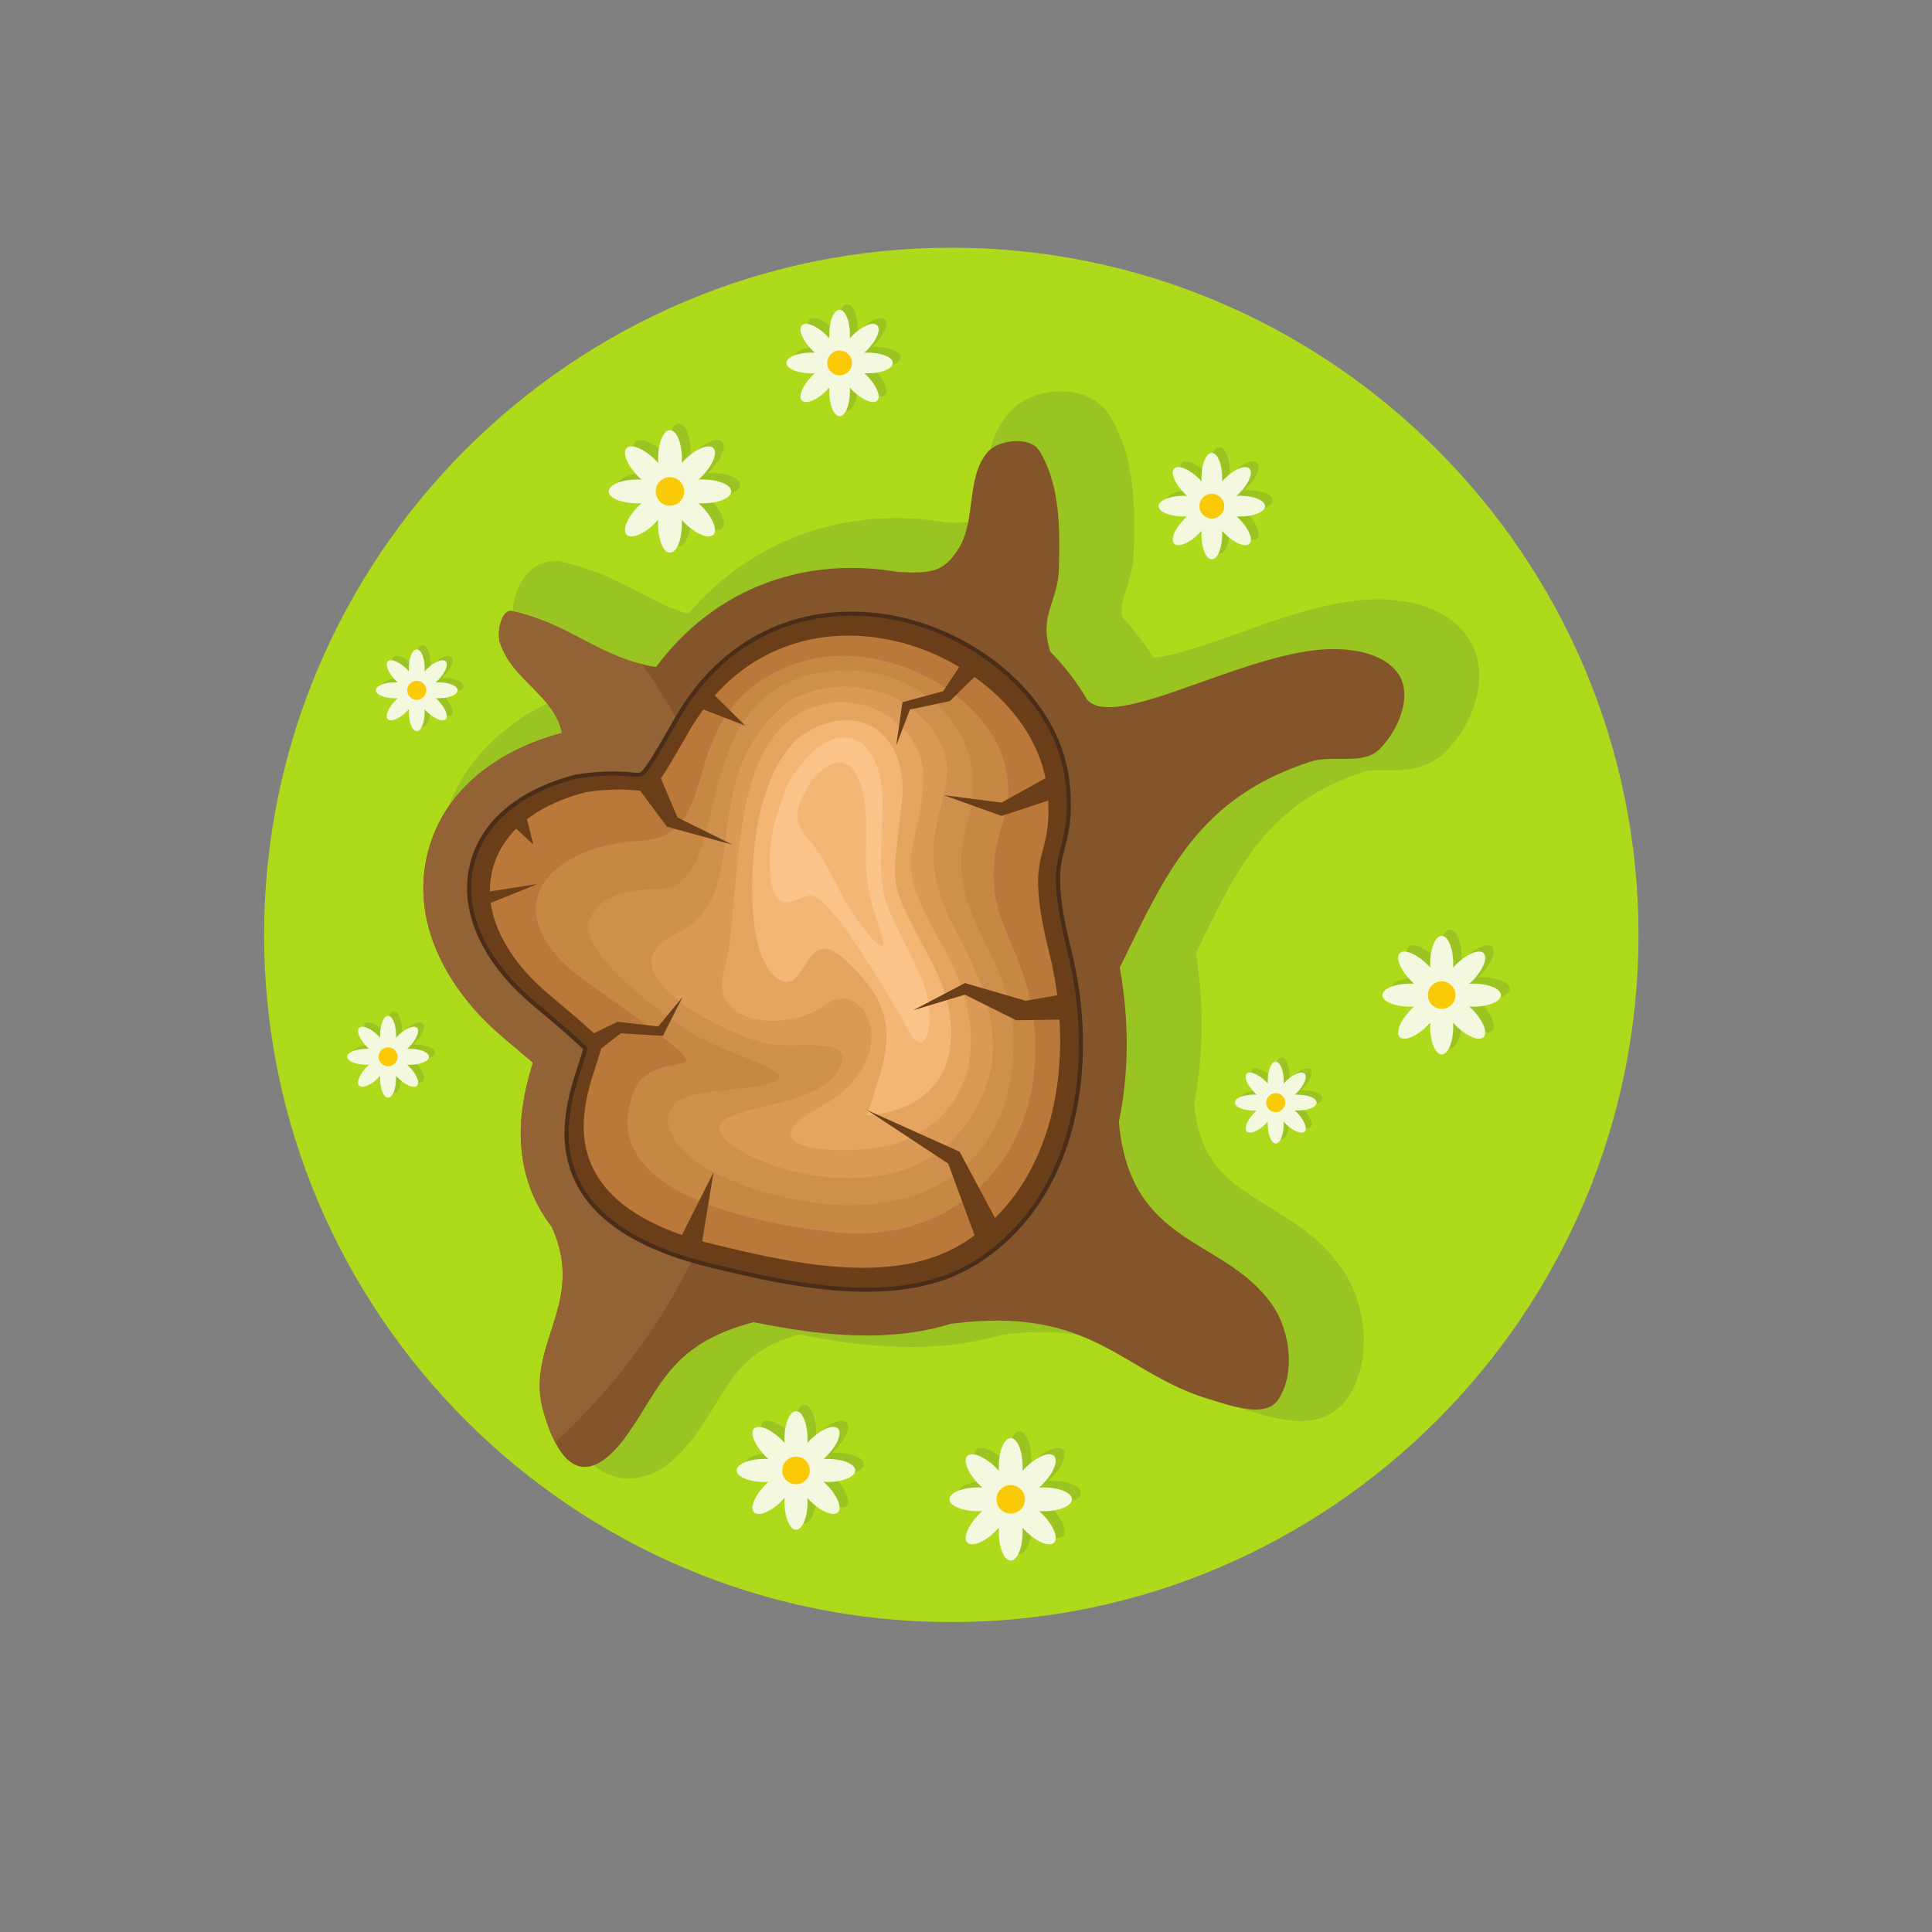 <?xml version="1.0" encoding="UTF-8"?>
<svg version="1.1" viewBox="0 0 800 800" xmlns="http://www.w3.org/2000/svg">
<rect x="0" y="0" width="800" height="800" fill="#808080" stroke="none"/>
<defs>
<clipPath id="a">
<path d="m0 600h600v-600h-600z"/>
</clipPath>
</defs>
<g transform="matrix(1.333 0 0 -1.333 0 800)">
<g clip-path="url(#a)">
<g transform="translate(295.51 96.272)">
<path d="m0 0c117.57 0 213.47 95.895 213.47 213.47 0 117.58-95.895 213.47-213.47 213.47s-213.47-95.894-213.47-213.47c0-117.57 95.893-213.47 213.47-213.47" fill="#adda1a" fill-rule="evenodd"/>
</g>
<g transform="translate(174.48 383.73)">
<path d="m0 0c-1.924 2.062-4.093 4.067-5.766 5.871-3.792 4.087-6.881 8.413-8.644 13.778-0.92 2.803-1.013 5.979-0.594 8.886 1.125 7.814 6.818 15.277 15.612 13.256 10.568-2.429 18.03-6.544 27.459-11.375 3.799-1.946 7.378-3.563 11.266-4.691 9.531 11.161 21.449 19.713 35.442 24.758 14.185 5.113 29.635 6.172 44.466 3.666 2.008-0.098 6.434-0.294 7.649 0.287 0.685 0.325 1.769 2.01 2.136 2.606 0.151 0.243 0.285 0.495 0.409 0.752 1.23 2.553 1.65 6.244 2.011 9.036 0.996 7.666 2.018 14.789 7.151 20.995 7.386 8.927 25.181 10.031 31.668-0.539 7.759-12.649 7.871-27.772 7.451-42.114-0.164-5.635-1.611-9.335-3.151-14.528-0.675-2.289-0.867-3.894-0.472-5.883 3.617-3.889 6.879-8.104 9.693-12.607 6.729-0.052 30.512 9.096 35.934 10.927 8.73 2.946 18.029 5.764 27.209 6.789 12.285 1.372 27.666-0.737 34.914-12.013 7.119-11.074 1.258-26.563-7.397-35.043-1.394-1.367-2.988-2.489-4.738-3.352-4.885-2.408-9.789-2.372-15.065-2.348-1.486 7e-3 -3.939 0.064-5.355-0.399-30.338-9.918-39.533-29.996-52.273-56.347 2.468-15.488 2.455-31.61-0.561-46.995 1.408-13.147 5.824-20.582 17.039-27.929 10.848-7.109 20.52-11.436 28.463-22.494 7.983-11.119 10.104-28.63 2.455-40.431-1.228-1.895-2.824-3.494-4.721-4.718-8.408-5.421-18.761-1.816-27.441 0.778-9.889 2.956-17.797 7.549-26.586 12.712-6.498 3.817-12.701 7.238-20.031 9.245-9.449 2.587-19.401 2.476-29.057 1.252-20.307-6.076-42.274-3.975-62.827 0.086-19.196-5.537-20.583-14.545-31.435-30.082-5.181-7.418-12.815-15.375-22.705-14.58-12.138 0.974-17.731 13.884-20.642 23.998-2.181 7.58-1.882 14.8 0.013 22.38 3.029 12.116 8.669 20.506 3.416 32.866-6.389 8.684-9.898 18.622-10.691 29.41-0.572 7.789 0.432 15.55 2.326 23.091-2.248 1.884-4.503 3.763-6.696 5.716-18.386 16.375-30.779 40.465-24.314 65.425 5.009 19.335 19.434 32.538 36.98 39.902" fill="#9ac421" fill-rule="evenodd"/>
</g>
<g transform="translate(165.56 270.03)" fill-rule="evenodd">
<path d="m0 0c-0.383 0.331-0.766 0.661-1.148 0.991-3.331 2.869-6.755 5.62-10.038 8.543-15.671 13.957-26.988 34.487-21.432 55.937 5.183 20.008 22.586 31.921 41.629 36.965-2.275 11.571-15.408 16.311-19.229 27.939-1.106 3.365 0.399 10.698 3.85 9.904 18.875-4.338 26.783-14.516 44.588-17.362 8.89 11.934 20.582 21.201 34.936 26.376 12.874 4.642 26.793 5.499 40.198 3.142v1e-3c10.089-0.459 14.218-0.263 18.925 7.374 5.418 8.793 2.217 21.751 8.801 29.71 3.453 4.17 13.4 5.164 16.232 0.55 6.512-10.613 6.416-24.416 6.051-36.862-0.293-9.984-6.323-14.244-2.655-25.522l-2e-3 1e-3c4.391-4.459 8.233-9.403 11.34-14.76l-2e-3 4e-3c7.979-9.811 44.616 12.287 71.094 15.243 8.938 0.998 20.994-0.136 25.858-7.702 4.306-6.696-0.366-17.534-6.051-23.107-5.192-5.086-14.551-1.594-21.457-3.851-34.555-11.297-44.61-33.946-59.207-63.983l-2e-3 2e-3c2.861-15.727 2.984-32.316-0.28-47.926l4e-3 4e-3c3.485-38.879 32.391-35.579 47.381-56.452 5.791-8.064 7.6-21.376 2.201-29.709-3.89-6.002-14.607-2.048-21.459 0-27.248 8.145-36.191 29.298-80.388 23.43l4e-3 6e-3c-19.338-6.017-40.992-3.625-61.171 0.516l2e-3 -2e-3c-25.491-6.602-28.691-19.782-38.904-34.403-9.64-13.804-19.767-16.476-26.408 6.603-5.965 20.727 13.548 33.529 2.544 57.461h3e-3c-5.257 6.839-8.721 15.157-9.463 25.26-0.623 8.467 0.921 16.74 3.385 24.809 0.088 0.291 0.179 0.58 0.27 0.87" fill="#84552a"/>
<path d="m0 0c-0.383 0.331-0.766 0.661-1.148 0.991-3.331 2.869-6.755 5.62-10.038 8.543-15.671 13.957-26.988 34.487-21.432 55.937 5.183 20.008 22.586 31.921 41.629 36.965-2.275 11.571-15.408 16.311-19.229 27.939-1.106 3.365 0.399 10.698 3.85 9.904 17.258-3.965 25.349-12.815 40.218-16.477 21.601-30.365 34.167-66.637 34.167-105.61 0-53.115-23.332-101.22-61.096-136.18-1.307 2.503-2.534 5.675-3.66 9.589-5.965 20.727 13.548 33.529 2.544 57.461h3e-3c-5.257 6.839-8.721 15.157-9.463 25.26-0.623 8.467 0.921 16.74 3.385 24.809 0.088 0.291 0.179 0.58 0.27 0.87" fill="#946335"/>
</g>
<g transform="translate(181.1 274.24)">
<path d="m0 0c-0.657 0.698-1.41 1.354-2.102 1.997-1.868 1.734-3.79 3.41-5.721 5.072-3.273 2.819-6.643 5.522-9.867 8.394-3.215 2.863-6.201 6.025-8.814 9.45-7.221 9.461-11.592 21.02-8.504 32.941 3.93 15.171 18.082 23.662 32.366 27.351l0.237 0.061 0.242 0.039c5.008 0.806 9.973 1.153 15.042 0.85 0.962-0.058 4.14-0.438 4.893-0.217 0.582 0.251 1.895 2.128 2.274 2.682 1.212 1.773 2.309 3.623 3.399 5.471 1.733 2.94 3.425 5.905 5.126 8.864 7.734 13.457 18.917 24.039 33.655 29.351 12.711 4.584 26.667 4.628 39.646 1.116 23.782-6.438 47.399-26.129 49.435-52.067 0.31-3.983 0.361-8.005-0.164-11.973-0.35-2.622-0.995-5.145-1.67-7.697-0.903-3.396-1.358-6.26-1.268-9.786 0.18-7.236 1.936-14.866 3.658-21.881 8.373-34.113 2.633-76.437-29.299-96.693-23.582-14.962-57.24-7.366-82.559-1.265-20.264 4.881-43.895 15.097-45.654 39.044-0.495 6.739 0.871 13.432 2.83 19.847 0.708 2.317 1.508 4.603 2.218 6.917 0.198 0.643 0.451 1.422 0.601 2.132" fill="#4b2c17" fill-rule="evenodd"/>
</g>
<g transform="translate(182.47 274.64)">
<path d="m0 0c-0.721 0.846-1.925 1.917-2.597 2.541-1.878 1.743-3.816 3.433-5.758 5.106-3.254 2.802-6.65 5.527-9.85 8.378-11.392 10.146-21.039 25.252-16.93 41.112 3.807 14.695 17.642 22.856 31.446 26.432l0.18 0.046 0.182 0.029c4.955 0.796 9.754 1.136 14.762 0.835 1.1-0.065 4.374-0.458 5.364-0.156 0.963 0.294 2.419 2.419 2.938 3.178 1.223 1.789 2.345 3.679 3.445 5.545 1.735 2.943 3.43 5.912 5.133 8.875 7.583 13.196 18.53 23.576 32.978 28.784 12.495 4.505 26.124 4.536 38.875 1.084 23.242-6.291 46.502-25.543 48.492-50.929 0.307-3.893 0.36-7.828-0.156-11.705-0.348-2.608-0.967-5.005-1.637-7.535-0.953-3.588-1.406-6.398-1.31-10.149 0.179-7.189 1.986-15.2 3.693-22.153 8.238-33.568 2.709-75.357-28.738-95.305-23.189-14.711-56.665-7.104-81.574-1.104-19.742 4.757-42.968 14.639-44.676 37.892-0.485 6.61 0.858 13.096 2.778 19.381 0.708 2.316 1.507 4.601 2.217 6.914 0.184 0.599 0.634 2.039 0.743 2.904" fill="#6a3e19" fill-rule="evenodd"/>
</g>
<g transform="translate(181.73 354)">
<path d="m0 0-0.069-0.018c-12.446-3.21-25.188-10.521-28.627-23.8-1.035-3.992-1.11-8.088-0.325-12.13 1.9-9.778 8.619-18.653 15.928-25.162 3.09-2.752 6.321-5.342 9.456-8.043 1.892-1.63 3.776-3.271 5.607-4.97 0.911-0.848 1.876-1.692 2.684-2.638l0.659-0.773-0.127-1.006c-0.131-1.039-0.491-2.176-0.799-3.181-0.683-2.227-1.453-4.427-2.134-6.653-1.757-5.756-3.024-11.772-2.58-17.822 1.56-21.229 23.409-30.117 41.261-34.417 10.45-2.518 20.946-4.93 31.636-6.193 15.079-1.78 31.907-1.43 45.133 6.961 29.389 18.642 34.354 57.965 26.668 89.272-1.722 7.024-3.439 14.571-3.621 21.816-0.094 3.737 0.385 6.822 1.338 10.418 0.613 2.305 1.203 4.601 1.519 6.969 0.475 3.571 0.42 7.202 0.139 10.787-1.838 23.438-23.576 41.199-44.999 46.997-11.795 3.193-24.492 3.18-36.05-0.987-13.394-4.829-23.512-14.471-30.538-26.697-1.644-2.861-3.279-5.725-4.954-8.568-1.091-1.848-2.188-3.694-3.399-5.467-0.956-1.396-2.396-3.454-4.054-3.96-1.535-0.467-4.302-0.045-5.972 0.055-4.621 0.278-9.145-0.044-13.71-0.778z" fill="#ba793a" fill-rule="evenodd"/>
</g>
<g transform="translate(169.62 294)">
<path d="m0 0c-25.111 22.413-20.218 50.098 12.411 58.549 24.478 3.933 17.096-8.474 33.14 19.444 31.334 54.523 105.5 23.683 108.82-18.69 1.73-22.075-8.073-14.634 0.664-50.228 7.558-30.799 2.748-69.413-26.024-87.666-21.076-13.369-52.558-6.134-75.626-0.577-63.368 15.266-32.245 55.443-34.716 62.255-0.77 2.12-15.955 14.541-18.672 16.913" fill="#ba793a" fill-rule="evenodd"/>
</g>
<g transform="translate(197.65 338.92)">
<path d="m0 0c29.675 0.542 9.114 39.198 48.055 54.561 31.122 12.277 76.373-15.94 65.975-48.142-9.664-29.928 6.43-34.898 9.494-63.191 4.197-38.777-22.488-69.506-63.156-64.66-21.238 2.532-74.402 11.52-60.906 43.992 7.078 17.027 39.675-5.361-15.468 34.103-27.682 19.812-14.604 40.807 16.006 43.337" fill="#c78843" fill-rule="evenodd"/>
</g>
<g transform="translate(205.05 324.02)">
<path d="m0 0c24.82 0.86 4.882 65.736 56.439 67.866 25.325 1.047 46.973-20.284 39.209-46.493-9.511-32.117 16.524-39.49 13.95-74.028-3.787-50.842-55.902-53.256-92.454-35.663-14.403 6.932-23.494 23.248-1.72 25.283 44.074 4.118 9.402 8.189-7.718 19.534-7.364 4.879-32.119 23.281-29.889 32.878 2.211 9.507 14.592 10.508 22.183 10.623" fill="#ce904c" fill-rule="evenodd"/>
</g>
<g transform="translate(245.38 382.61)">
<path d="m0 0c16.203 8.497 36.294 4.064 45.656-11.227 10.979-17.928-11.336-27.959 5.209-59.009 11.014-20.672 19.567-41.431 2.651-62.857-23.704-30.025-76.853-8.319-75.453 0.453 1.232 7.725 33.879 5.381 38.015 20.163 2.205 7.883-14.182 4.386-21.909 5.622-13.441 2.152-53.385 22.667-29.887 34.121 26.422 12.88 4.495 48.211 35.718 72.734" fill="#da9a55" fill-rule="evenodd"/>
</g>
<g transform="translate(286.93 359.35)">
<path d="m0 0c-1.301-27.722-11.227-23.158 6.244-53.785 11.766-20.624 14.008-47.657-11.794-59.472-13.083-5.99-53.131-4.21-27.239 9.798 28.187 15.249 14.347 40.907 2.76 32.415-12.58-9.221-36.872-6.83-31.921 10.482 6.188 21.631-1 75.252 30.711 82.632 14.007 3.26 30.143-6.309 31.239-22.07" fill="#e5a55f" fill-rule="evenodd"/>
</g>
<g transform="translate(247.29 370.38)">
<path d="m0 0c17.006 13.352 35.443 3.862 32.844-19.788-3.159-28.744-4.57-22.632 9.383-49.468 11.27-21.673 7.713-45.122-20.209-47.498 6.292 19.889 12.319 31.325-7.311 48.82-12.583 11.215-11.553-13.681-21.049-5.845-10.282 8.484-7.822 41.885-4.03 54.269 2.472 8.076 4.596 13.135 10.372 19.51" fill="#f4b674" fill-rule="evenodd"/>
</g>
<g transform="translate(244.5 356.14)">
<path d="m0 0c12.676 22.934 30.624 18.817 29.631-8.19-1.088-29.623-1.118-23.43 11.522-50.319 6.033-12.835 2.461-27.938-3.028-18.251-3.918 6.913-24.068 42.814-30.985 42.561-3.995-0.147-12.909-9.149-12.48 12.067 0.152 7.506 2.534 15.239 5.34 22.132" fill="#fac387" fill-rule="evenodd"/>
</g>
<g transform="translate(251.82 357.4)">
<path d="m0 0c13.427 15.565 17.597-3.025 17.282-15.39-0.342-13.479-0.363-17.12 4.124-30.292 4.94-14.505-8.487 4.526-10.431 8.046-3.704 6.708-6.643 13.928-11.719 19.746-5.735 6.573-3.201 10.568 0.744 17.89" fill="#f4b674" fill-rule="evenodd"/>
</g>
<g transform="translate(298.42 393.64)">
<path d="m0 0-5.432-8.184-12.65-3.431-1.93-13.418 4.264 11.14 12.379 2.616 7.908 7.769z" fill="#6a3e19" fill-rule="evenodd"/>
</g>
<g transform="translate(325.96 359.08)">
<path d="m0 0-14.854-8.253-17.933 2.312 17.933-6.438 15.543 5.089z" fill="#6a3e19" fill-rule="evenodd"/>
</g>
<g transform="translate(330.93 291.41)">
<path d="m0 0-12.334-2.131-18.865 5.491-16.092-8.456 16.092 4.856 15.955-7.953 16.642 0.252 0.137 0.333z" fill="#6a3e19" fill-rule="evenodd"/>
</g>
<g transform="translate(304.34 212.07)">
<path d="m0 0-9.785 26.617-25.184 16.615 28.717-12.912 12.826-24.005z" fill="#6a3e19" fill-rule="evenodd"/>
</g>
<g transform="translate(204.5 360.19)">
<path d="m0 0 5.977-13.992 17.061-8.447-20.372 5.608-9.098 12.2z" fill="#6a3e19" fill-rule="evenodd"/>
</g>
<g transform="translate(185.07 273.16)">
<path d="m0 0 7.77 6.011 13.082-0.805 6.128 12.091-7.609-9.187-12.564 1.494-9.982-4.827z" fill="#6a3e19" fill-rule="evenodd"/>
</g>
<g transform="translate(149.43 322.83)">
<path d="m0 0 17.468 2.683-16.849-6.809zm13.754 24.828 2.476-9.834-5.845 5.363zm52.953 33.01 15.337-5.915-11.622 11.554zm-5.294-166.15 10.791 21.456-3.914-23.932z" fill="#6a3e19" fill-rule="evenodd"/>
</g>
<g transform="translate(437.48 305.99)">
<path d="m0 0c1.398 1.398 5.273-0.208 8.658-3.59 0.283-0.284 0.555-0.572 0.813-0.86-0.024 0.386-0.036 0.78-0.036 1.182 0 4.784 1.606 8.663 3.587 8.663 1.978 0 3.583-3.879 3.583-8.663 0-0.402-0.011-0.796-0.033-1.182 0.258 0.288 0.528 0.576 0.813 0.86 3.382 3.382 7.257 4.988 8.658 3.59 1.4-1.399-0.207-5.276-3.59-8.66-0.285-0.284-0.57-0.553-0.859-0.811 0.385 0.02 0.781 0.032 1.181 0.032 4.785 0 8.662-1.604 8.662-3.584s-3.877-3.585-8.662-3.585c-0.4 0-0.796 0.012-1.181 0.033 0.289-0.257 0.574-0.528 0.859-0.811 3.383-3.382 4.99-7.259 3.59-8.659-1.401-1.4-5.276 0.207-8.658 3.589-0.285 0.285-0.555 0.573-0.813 0.86 0.022-0.386 0.033-0.78 0.033-1.182 0-4.783-1.605-8.663-3.583-8.663-1.981 0-3.587 3.88-3.587 8.663 0 0.402 0.012 0.796 0.036 1.182-0.258-0.287-0.53-0.575-0.813-0.86-3.385-3.382-7.26-4.989-8.658-3.589-1.4 1.4 0.207 5.277 3.588 8.659 0.285 0.283 0.572 0.554 0.859 0.811-0.387-0.021-0.779-0.033-1.181-0.033-4.784 0-8.662 1.605-8.662 3.585s3.878 3.584 8.662 3.584c0.402 0 0.794-0.012 1.181-0.032-0.287 0.258-0.574 0.527-0.859 0.811-3.381 3.384-4.988 7.261-3.588 8.66" fill="#9ac421" fill-rule="evenodd"/>
</g>
<g transform="translate(448.33 292.19)">
<path d="m0 0c-0.158-0.052-0.32-0.078-0.486-0.078-0.164 0-0.326 0.026-0.485 0.078-0.076-0.147-0.172-0.282-0.287-0.4-0.117-0.116-0.25-0.211-0.4-0.287 0.053-0.159 0.08-0.321 0.08-0.484 0-0.165-0.027-0.326-0.08-0.485 0.15-0.076 0.283-0.171 0.4-0.286 0.115-0.12 0.211-0.252 0.287-0.402 0.159 0.052 0.321 0.079 0.485 0.079 0.166 0 0.328-0.027 0.486-0.079 0.076 0.15 0.172 0.282 0.287 0.402 0.117 0.115 0.25 0.21 0.399 0.286-0.051 0.159-0.079 0.32-0.079 0.485 0 0.163 0.028 0.325 0.079 0.484-0.149 0.076-0.282 0.171-0.399 0.287-0.115 0.118-0.211 0.253-0.287 0.4m-13.508 11.851c1.401 1.401 5.278-0.207 8.66-3.59 0.282-0.284 0.553-0.571 0.811-0.86-0.02 0.388-0.033 0.782-0.033 1.182 0 4.786 1.605 8.662 3.584 8.662 1.98 0 3.584-3.876 3.584-8.662 0-0.4-0.012-0.794-0.034-1.182 0.258 0.289 0.53 0.576 0.813 0.86 3.383 3.383 7.26 4.991 8.66 3.59 1.401-1.398-0.209-5.276-3.59-8.661-0.283-0.282-0.57-0.552-0.859-0.81 0.385 0.02 0.779 0.033 1.182 0.033 4.783 0 8.662-1.605 8.662-3.584s-3.879-3.585-8.662-3.585c-0.403 0-0.797 0.012-1.182 0.033 0.289-0.257 0.576-0.528 0.859-0.811 3.381-3.384 4.991-7.261 3.59-8.659-1.4-1.402-5.277 0.207-8.66 3.59-0.283 0.284-0.555 0.571-0.813 0.859 0.022-0.387 0.034-0.781 0.034-1.183 0-4.783-1.604-8.66-3.584-8.66-1.979 0-3.584 3.877-3.584 8.66 0 0.402 0.013 0.796 0.033 1.183-0.258-0.288-0.529-0.575-0.811-0.859-3.382-3.383-7.259-4.992-8.66-3.59-1.4 1.398 0.207 5.275 3.59 8.659 0.283 0.283 0.57 0.554 0.859 0.811-0.384-0.021-0.781-0.033-1.181-0.033-4.783 0-8.662 1.606-8.662 3.585s3.879 3.584 8.662 3.584c0.4 0 0.797-0.013 1.181-0.033-0.289 0.258-0.576 0.528-0.859 0.81-3.383 3.385-4.99 7.263-3.59 8.661" fill="#f4f8df" fill-rule="evenodd"/>
</g>
<g transform="translate(447.84 286.74)">
<path d="m0 0c2.359 0 4.285 1.924 4.285 4.284s-1.926 4.283-4.285 4.283c-2.357 0-4.283-1.923-4.283-4.283s1.926-4.284 4.283-4.284" fill="#fbca07" fill-rule="evenodd"/>
</g>
<g transform="translate(389.14 267.96)">
<path d="m0 0c0.967 0.966 3.641-0.144 5.973-2.478 0.197-0.195 0.382-0.393 0.56-0.591-0.015 0.266-0.021 0.539-0.021 0.815 0 3.299 1.105 5.975 2.47 5.975 1.366 0 2.473-2.676 2.473-5.975 0-0.276-8e-3 -0.549-0.023-0.815 0.177 0.198 0.365 0.396 0.56 0.591 2.334 2.334 5.008 3.444 5.973 2.478s-0.143-3.64-2.477-5.972c-0.195-0.197-0.394-0.382-0.591-0.561 0.265 0.015 0.537 0.022 0.814 0.022 3.299 0 5.975-1.105 5.975-2.472 0-1.364-2.676-2.471-5.975-2.471-0.277 0-0.549 7e-3 -0.814 0.021 0.197-0.176 0.396-0.363 0.591-0.558 2.334-2.334 3.442-5.008 2.477-5.973s-3.639 0.142-5.973 2.475c-0.195 0.197-0.383 0.395-0.56 0.593 0.015-0.265 0.023-0.538 0.023-0.814 0-3.3-1.107-5.975-2.473-5.975-1.365 0-2.47 2.675-2.47 5.975 0 0.276 6e-3 0.549 0.021 0.814-0.178-0.198-0.363-0.396-0.56-0.593-2.332-2.333-5.006-3.44-5.973-2.475-0.965 0.965 0.143 3.639 2.477 5.973 0.197 0.195 0.392 0.382 0.593 0.558-0.267-0.014-0.539-0.021-0.816-0.021-3.299 0-5.973 1.107-5.973 2.471 0 1.367 2.674 2.472 5.973 2.472 0.277 0 0.549-7e-3 0.816-0.022-0.201 0.179-0.396 0.364-0.593 0.561-2.334 2.332-3.442 5.006-2.477 5.972" fill="#9ac421" fill-rule="evenodd"/>
</g>
<g transform="translate(396.62 258.45)">
<path d="m0 0c-0.111-0.036-0.223-0.055-0.336-0.055s-0.225 0.019-0.334 0.055c-0.053-0.102-0.119-0.195-0.197-0.275-0.082-0.081-0.174-0.148-0.278-0.199 0.038-0.11 0.055-0.221 0.055-0.334 0-0.114-0.017-0.226-0.055-0.335 0.104-0.053 0.196-0.118 0.278-0.198 0.078-0.081 0.144-0.174 0.197-0.276 0.109 0.036 0.221 0.054 0.334 0.054s0.225-0.018 0.336-0.054c0.051 0.102 0.117 0.195 0.197 0.276 0.08 0.08 0.172 0.145 0.276 0.198-0.036 0.109-0.055 0.221-0.055 0.335 0 0.113 0.019 0.224 0.055 0.334-0.104 0.051-0.196 0.118-0.276 0.199-0.08 0.08-0.146 0.173-0.197 0.275m-9.318 8.174c0.966 0.965 3.64-0.144 5.974-2.478 0.196-0.195 0.381-0.392 0.559-0.591-0.016 0.266-0.022 0.538-0.022 0.814 0 3.3 1.108 5.975 2.471 5.975 1.365 0 2.473-2.675 2.473-5.975 0-0.276-8e-3 -0.548-0.024-0.814 0.178 0.199 0.365 0.396 0.561 0.591 2.334 2.334 5.008 3.443 5.972 2.478 0.965-0.966-0.142-3.64-2.476-5.974-0.195-0.195-0.393-0.382-0.592-0.56 0.266 0.016 0.537 0.023 0.815 0.023 3.298 0 5.974-1.107 5.974-2.471 0-1.367-2.676-2.472-5.974-2.472-0.278 0-0.549 7e-3 -0.815 0.022 0.199-0.178 0.397-0.364 0.592-0.561 2.334-2.332 3.441-5.006 2.476-5.972-0.964-0.965-3.638 0.144-5.972 2.478-0.196 0.193-0.383 0.393-0.561 0.591 0.016-0.267 0.024-0.538 0.024-0.815 0-3.3-1.108-5.974-2.473-5.974-1.363 0-2.471 2.674-2.471 5.974 0 0.277 6e-3 0.548 0.022 0.815-0.178-0.198-0.363-0.398-0.559-0.591-2.334-2.334-5.008-3.443-5.974-2.478-0.965 0.966 0.144 3.64 2.478 5.972 0.195 0.197 0.393 0.383 0.592 0.561-0.268-0.015-0.539-0.022-0.817-0.022-3.298 0-5.974 1.105-5.974 2.472 0 1.364 2.676 2.471 5.974 2.471 0.278 0 0.549-7e-3 0.817-0.023-0.199 0.178-0.397 0.365-0.592 0.56-2.334 2.334-3.443 5.008-2.478 5.974" fill="#f4f8df" fill-rule="evenodd"/>
</g>
<g transform="translate(396.29 254.68)">
<path d="m0 0c1.629 0 2.955 1.327 2.955 2.956 0 1.627-1.326 2.953-2.955 2.953-1.627 0-2.955-1.326-2.955-2.953 0-1.629 1.328-2.956 2.955-2.956" fill="#fbca07" fill-rule="evenodd"/>
</g>
<g transform="translate(367.14 456.36)">
<path d="m0 0c1.256 1.257 4.734-0.186 7.77-3.221 0.255-0.255 0.498-0.513 0.728-0.772-0.018 0.347-0.029 0.701-0.029 1.061 0 4.293 1.439 7.773 3.217 7.773 1.777 0 3.216-3.48 3.216-7.773 0-0.36-0.011-0.714-0.029-1.061 0.231 0.259 0.473 0.517 0.729 0.772 3.035 3.035 6.513 4.478 7.769 3.221 1.256-1.256-0.185-4.734-3.223-7.77-0.253-0.254-0.511-0.497-0.769-0.729 0.346 0.02 0.699 0.03 1.061 0.03 4.29 0 7.771-1.44 7.771-3.217 0-1.776-3.481-3.215-7.771-3.215-0.362 0-0.715 9e-3 -1.061 0.029 0.258-0.232 0.516-0.474 0.769-0.729 3.038-3.035 4.479-6.514 3.223-7.77-1.256-1.257-4.734 0.186-7.769 3.222-0.256 0.254-0.498 0.512-0.729 0.771 0.018-0.347 0.029-0.701 0.029-1.061 0-4.293-1.439-7.772-3.216-7.772-1.778 0-3.217 3.479-3.217 7.772 0 0.36 0.011 0.714 0.029 1.061-0.23-0.259-0.473-0.517-0.728-0.771-3.036-3.036-6.514-4.479-7.77-3.222-1.256 1.256 0.186 4.735 3.221 7.77 0.256 0.255 0.513 0.497 0.771 0.729-0.345-0.02-0.701-0.029-1.06-0.029-4.293 0-7.772 1.439-7.772 3.215 0 1.777 3.479 3.217 7.772 3.217 0.359 0 0.715-0.01 1.06-0.03-0.258 0.232-0.515 0.475-0.771 0.729-3.035 3.036-4.477 6.514-3.221 7.77" fill="#9ac421" fill-rule="evenodd"/>
</g>
<g transform="translate(376.87 443.98)">
<path d="m0 0c-0.141-0.046-0.287-0.072-0.436-0.072-0.148 0-0.293 0.026-0.433 0.072-0.068-0.134-0.154-0.254-0.258-0.358-0.105-0.105-0.227-0.191-0.359-0.259 0.046-0.142 0.07-0.287 0.07-0.435s-0.024-0.293-0.07-0.435c0.132-0.069 0.254-0.153 0.359-0.258 0.104-0.105 0.19-0.225 0.258-0.359 0.14 0.047 0.285 0.071 0.433 0.071 0.149 0 0.295-0.024 0.436-0.071 0.068 0.134 0.154 0.254 0.258 0.359 0.105 0.105 0.224 0.189 0.359 0.258-0.047 0.142-0.07 0.287-0.07 0.435s0.023 0.293 0.07 0.435c-0.135 0.068-0.254 0.154-0.359 0.259-0.104 0.104-0.19 0.224-0.258 0.358m-12.121 10.634c1.256 1.257 4.736-0.186 7.771-3.222 0.254-0.255 0.496-0.513 0.729-0.771-0.02 0.347-0.031 0.7-0.031 1.061 0 4.293 1.441 7.772 3.216 7.772 1.778 0 3.217-3.479 3.217-7.772 0-0.361-0.01-0.714-0.029-1.061 0.232 0.258 0.475 0.516 0.728 0.771 3.036 3.036 6.514 4.479 7.772 3.222 1.254-1.256-0.188-4.735-3.223-7.771-0.256-0.254-0.511-0.497-0.771-0.728 0.347 0.019 0.701 0.029 1.06 0.029 4.293 0 7.774-1.439 7.774-3.216s-3.481-3.216-7.774-3.216c-0.359 0-0.713 0.01-1.06 0.03 0.26-0.232 0.515-0.475 0.771-0.729 3.035-3.036 4.477-6.514 3.223-7.771-1.258-1.256-4.736 0.187-7.772 3.222-0.253 0.254-0.496 0.512-0.728 0.771 0.019-0.346 0.029-0.7 0.029-1.06 0-4.293-1.439-7.773-3.217-7.773-1.775 0-3.216 3.48-3.216 7.773 0 0.36 0.011 0.714 0.031 1.06-0.233-0.259-0.475-0.517-0.729-0.771-3.035-3.035-6.515-4.478-7.771-3.222-1.256 1.257 0.187 4.735 3.223 7.771 0.253 0.254 0.511 0.497 0.769 0.729-0.346-0.02-0.699-0.03-1.059-0.03-4.294 0-7.773 1.439-7.773 3.216s3.479 3.216 7.773 3.216c0.36 0 0.713-0.01 1.059-0.029-0.258 0.231-0.516 0.474-0.769 0.728-3.036 3.036-4.479 6.515-3.223 7.771" fill="#f4f8df" fill-rule="evenodd"/>
</g>
<g transform="translate(376.44 439.08)">
<path d="m0 0c2.117 0 3.846 1.727 3.846 3.844s-1.729 3.844-3.846 3.844-3.844-1.727-3.844-3.844 1.727-3.844 3.844-3.844" fill="#fbca07" fill-rule="evenodd"/>
</g>
<g transform="translate(197.41 462.96)">
<path d="m0 0c1.447 1.446 5.455-0.215 8.952-3.712 0.294-0.293 0.573-0.59 0.84-0.888-0.023 0.399-0.034 0.807-0.034 1.221 0 4.946 1.659 8.956 3.705 8.956 2.047 0 3.705-4.01 3.705-8.956 0-0.414-0.011-0.822-0.033-1.221 0.266 0.298 0.545 0.595 0.839 0.888 3.497 3.497 7.505 5.158 8.952 3.712 1.447-1.448-0.215-5.455-3.711-8.952-0.294-0.294-0.591-0.573-0.889-0.84 0.399 0.022 0.807 0.034 1.221 0.034 4.946 0 8.956-1.658 8.956-3.705 0-2.046-4.01-3.705-8.956-3.705-0.414 0-0.822 0.011-1.221 0.033 0.298-0.266 0.595-0.545 0.889-0.839 3.496-3.497 5.158-7.505 3.711-8.952-1.447-1.448-5.455 0.215-8.952 3.711-0.294 0.294-0.573 0.591-0.839 0.888 0.022-0.399 0.033-0.806 0.033-1.221 0-4.946-1.658-8.955-3.705-8.955-2.046 0-3.705 4.009-3.705 8.955 0 0.415 0.011 0.822 0.034 1.221-0.267-0.297-0.546-0.594-0.84-0.888-3.497-3.496-7.505-5.159-8.952-3.711-1.447 1.447 0.214 5.455 3.711 8.952 0.294 0.294 0.591 0.573 0.889 0.839-0.399-0.022-0.807-0.033-1.222-0.033-4.945 0-8.955 1.659-8.955 3.705 0 2.047 4.01 3.705 8.955 3.705 0.415 0 0.823-0.012 1.222-0.034-0.298 0.267-0.595 0.546-0.889 0.84-3.497 3.497-5.158 7.504-3.711 8.952" fill="#9ac421" fill-rule="evenodd"/>
</g>
<g transform="translate(208.62 448.71)">
<path d="m0 0c-0.164-0.053-0.331-0.082-0.502-0.082-0.17 0-0.337 0.029-0.502 0.082-0.078-0.154-0.176-0.292-0.296-0.413-0.121-0.121-0.26-0.218-0.414-0.297 0.054-0.164 0.083-0.331 0.083-0.501 0-0.171-0.029-0.338-0.083-0.502 0.154-0.078 0.293-0.176 0.414-0.297 0.12-0.12 0.218-0.26 0.296-0.413 0.165 0.054 0.332 0.082 0.502 0.082 0.171 0 0.338-0.028 0.502-0.082 0.079 0.153 0.176 0.293 0.296 0.413 0.121 0.121 0.26 0.219 0.414 0.297-0.054 0.164-0.082 0.331-0.082 0.502 0 0.17 0.028 0.337 0.082 0.501-0.154 0.079-0.293 0.176-0.414 0.297-0.12 0.121-0.217 0.259-0.296 0.413m-13.965 12.252c1.447 1.447 5.455-0.215 8.952-3.712 0.294-0.293 0.573-0.59 0.84-0.889-0.022 0.4-0.034 0.807-0.034 1.223 0 4.945 1.659 8.955 3.705 8.955 2.047 0 3.706-4.01 3.706-8.955 0-0.416-0.013-0.823-0.035-1.223 0.267 0.299 0.547 0.596 0.84 0.889 3.497 3.497 7.505 5.159 8.952 3.712s-0.214-5.456-3.712-8.953c-0.293-0.293-0.589-0.572-0.888-0.839 0.399 0.022 0.808 0.034 1.222 0.034 4.946 0 8.955-1.659 8.955-3.705 0-2.047-4.009-3.706-8.955-3.706-0.414 0-0.823 0.012-1.222 0.035 0.299-0.267 0.595-0.547 0.888-0.84 3.498-3.498 5.159-7.506 3.712-8.952-1.447-1.448-5.455 0.214-8.952 3.712-0.293 0.293-0.573 0.589-0.84 0.888 0.022-0.399 0.035-0.807 0.035-1.222 0-4.946-1.659-8.955-3.706-8.955-2.046 0-3.705 4.009-3.705 8.955 0 0.415 0.012 0.823 0.034 1.222-0.267-0.299-0.546-0.595-0.84-0.888-3.497-3.498-7.505-5.16-8.952-3.712-1.448 1.446 0.214 5.454 3.712 8.952 0.293 0.293 0.59 0.573 0.888 0.84-0.399-0.023-0.807-0.035-1.221-0.035-4.947 0-8.956 1.659-8.956 3.706 0 2.046 4.009 3.705 8.956 3.705 0.414 0 0.822-0.012 1.221-0.034-0.298 0.267-0.595 0.546-0.888 0.839-3.498 3.497-5.16 7.506-3.712 8.953" fill="#f4f8df" fill-rule="evenodd"/>
</g>
<g transform="translate(208.12 443.06)">
<path d="m0 0c2.439 0 4.429 1.99 4.429 4.429s-1.99 4.429-4.429 4.429-4.429-1.99-4.429-4.429 1.99-4.429 4.429-4.429" fill="#fbca07" fill-rule="evenodd"/>
</g>
<g transform="translate(113.41 282.19)">
<path d="m0 0c0.966 0.965 3.639-0.145 5.973-2.477 0.196-0.195 0.382-0.395 0.56-0.591-0.015 0.265-0.023 0.538-0.023 0.813 0 3.301 1.106 5.976 2.472 5.976 1.365 0 2.472-2.675 2.472-5.976 0-0.275-7e-3 -0.548-0.022-0.813 0.177 0.196 0.364 0.396 0.559 0.591 2.334 2.332 5.008 3.442 5.973 2.477 0.965-0.967-0.143-3.639-2.476-5.973-0.196-0.197-0.394-0.381-0.593-0.56 0.267 0.016 0.539 0.022 0.815 0.022 3.3 0 5.975-1.106 5.975-2.471 0-1.366-2.675-2.471-5.975-2.471-0.276 0-0.548 6e-3 -0.815 0.021 0.199-0.178 0.397-0.363 0.593-0.56 2.333-2.334 3.441-5.006 2.476-5.973-0.965-0.965-3.639 0.143-5.973 2.477-0.195 0.195-0.382 0.395-0.559 0.592 0.015-0.266 0.022-0.539 0.022-0.814 0-3.301-1.107-5.976-2.472-5.976-1.366 0-2.472 2.675-2.472 5.976 0 0.275 8e-3 0.548 0.023 0.814-0.178-0.197-0.364-0.397-0.56-0.592-2.334-2.334-5.007-3.442-5.973-2.477-0.965 0.967 0.143 3.639 2.476 5.973 0.196 0.197 0.394 0.382 0.593 0.56-0.266-0.015-0.538-0.021-0.815-0.021-3.3 0-5.974 1.105-5.974 2.471 0 1.365 2.674 2.471 5.974 2.471 0.277 0 0.549-6e-3 0.815-0.022-0.199 0.179-0.397 0.363-0.593 0.56-2.333 2.334-3.441 5.006-2.476 5.973" fill="#9ac421" fill-rule="evenodd"/>
</g>
<g transform="translate(120.89 272.68)">
<path d="m0 0c-0.109-0.035-0.222-0.055-0.335-0.055s-0.226 0.02-0.335 0.055c-0.052-0.103-0.118-0.194-0.198-0.275s-0.172-0.146-0.276-0.199c0.036-0.108 0.055-0.221 0.055-0.334s-0.019-0.225-0.055-0.336c0.104-0.051 0.196-0.117 0.276-0.197 0.08-0.081 0.146-0.174 0.198-0.274 0.109 0.034 0.222 0.053 0.335 0.053s0.226-0.019 0.335-0.053c0.052 0.1 0.118 0.193 0.197 0.274 0.081 0.08 0.174 0.146 0.276 0.197-0.036 0.111-0.055 0.223-0.055 0.336s0.019 0.226 0.055 0.334c-0.102 0.053-0.195 0.118-0.276 0.199-0.079 0.081-0.145 0.172-0.197 0.275m-9.317 8.174c0.965 0.967 3.639-0.143 5.973-2.476 0.195-0.197 0.382-0.393 0.56-0.593-0.015 0.266-0.023 0.538-0.023 0.816 0 3.298 1.106 5.974 2.472 5.974s2.472-2.676 2.472-5.974c0-0.278-8e-3 -0.55-0.023-0.816 0.178 0.2 0.365 0.396 0.56 0.593 2.333 2.333 5.007 3.443 5.972 2.476 0.966-0.965-0.143-3.64-2.476-5.974-0.195-0.193-0.393-0.382-0.592-0.558 0.266 0.014 0.538 0.023 0.815 0.023 3.3 0 5.974-1.107 5.974-2.473 0-1.365-2.674-2.472-5.974-2.472-0.277 0-0.549 9e-3 -0.815 0.023 0.199-0.179 0.397-0.365 0.592-0.56 2.333-2.332 3.442-5.008 2.476-5.972-0.965-0.967-3.639 0.142-5.972 2.476-0.195 0.195-0.382 0.393-0.56 0.593 0.015-0.268 0.023-0.539 0.023-0.816 0-3.3-1.106-5.974-2.472-5.974s-2.472 2.674-2.472 5.974c0 0.277 8e-3 0.548 0.023 0.816-0.178-0.2-0.365-0.398-0.56-0.593-2.334-2.334-5.008-3.443-5.973-2.476-0.966 0.964 0.143 3.64 2.477 5.972 0.195 0.195 0.393 0.381 0.593 0.56-0.268-0.014-0.539-0.023-0.816-0.023-3.3 0-5.975 1.107-5.975 2.472 0 1.366 2.675 2.473 5.975 2.473 0.277 0 0.548-9e-3 0.816-0.023-0.2 0.176-0.398 0.365-0.593 0.558-2.334 2.334-3.443 5.009-2.477 5.974" fill="#f4f8df" fill-rule="evenodd"/>
</g>
<g transform="translate(120.56 268.91)">
<path d="m0 0c1.627 0 2.955 1.328 2.955 2.955s-1.328 2.954-2.955 2.954-2.954-1.327-2.954-2.954 1.327-2.955 2.954-2.955" fill="#fbca07" fill-rule="evenodd"/>
</g>
<g transform="translate(236.91 158.34)">
<path d="m0 0c1.4 1.399 5.277-0.207 8.659-3.591 0.283-0.283 0.555-0.57 0.813-0.858-0.023 0.385-0.033 0.78-0.033 1.181 0 4.784 1.604 8.662 3.583 8.662 1.98 0 3.584-3.878 3.584-8.662 0-0.401-0.011-0.796-0.031-1.181 0.257 0.288 0.527 0.575 0.81 0.858 3.385 3.384 7.26 4.99 8.66 3.591 1.4-1.4-0.207-5.277-3.59-8.659-0.284-0.283-0.57-0.555-0.86-0.812 0.386 0.022 0.782 0.032 1.181 0.032 4.785 0 8.663-1.604 8.663-3.583 0-1.981-3.878-3.584-8.663-3.584-0.399 0-0.795 0.011-1.181 0.033 0.29-0.259 0.576-0.529 0.86-0.813 3.383-3.383 4.99-7.259 3.59-8.66-1.4-1.399-5.275 0.207-8.66 3.591-0.283 0.283-0.553 0.571-0.81 0.859 0.02-0.385 0.031-0.78 0.031-1.18 0-4.785-1.604-8.663-3.584-8.663-1.979 0-3.583 3.878-3.583 8.663 0 0.4 0.01 0.795 0.033 1.18-0.258-0.288-0.53-0.576-0.813-0.859-3.382-3.384-7.259-4.99-8.659-3.591-1.399 1.401 0.208 5.277 3.59 8.66 0.284 0.284 0.572 0.554 0.859 0.813-0.385-0.022-0.779-0.033-1.181-0.033-4.784 0-8.662 1.603-8.662 3.584 0 1.979 3.878 3.583 8.662 3.583 0.402 0 0.796-0.01 1.181-0.032-0.287 0.257-0.575 0.529-0.859 0.812-3.382 3.382-4.989 7.259-3.59 8.659" fill="#9ac421" fill-rule="evenodd"/>
</g>
<g transform="translate(247.76 144.55)">
<path d="m0 0c-0.159-0.053-0.322-0.08-0.486-0.08-0.165 0-0.328 0.027-0.486 0.08-0.076-0.149-0.171-0.282-0.288-0.4-0.116-0.118-0.249-0.211-0.399-0.287 0.052-0.159 0.081-0.321 0.081-0.486 0-0.164-0.029-0.326-0.081-0.485 0.15-0.075 0.283-0.171 0.399-0.286 0.117-0.118 0.212-0.251 0.288-0.4 0.158 0.05 0.321 0.079 0.486 0.079 0.164 0 0.327-0.029 0.486-0.079 0.075 0.149 0.169 0.282 0.287 0.4 0.115 0.115 0.249 0.211 0.399 0.286-0.052 0.159-0.081 0.321-0.081 0.485 0 0.165 0.029 0.327 0.081 0.486-0.15 0.076-0.284 0.169-0.399 0.287-0.118 0.118-0.212 0.251-0.287 0.4m-13.509 11.851c1.4 1.399 5.277-0.209 8.659-3.591 0.284-0.283 0.555-0.571 0.812-0.86-0.022 0.386-0.033 0.781-0.033 1.183 0 4.783 1.604 8.661 3.585 8.661 1.98 0 3.584-3.878 3.584-8.661 0-0.402-0.012-0.797-0.034-1.183 0.258 0.289 0.529 0.577 0.812 0.86 3.382 3.382 7.259 4.99 8.661 3.591 1.398-1.401-0.209-5.278-3.591-8.661-0.283-0.284-0.572-0.554-0.86-0.812 0.386 0.021 0.781 0.033 1.182 0.033 4.783 0 8.663-1.603 8.663-3.584 0-1.979-3.88-3.585-8.663-3.585-0.401 0-0.796 0.012-1.182 0.033 0.288-0.256 0.577-0.528 0.86-0.811 3.382-3.382 4.989-7.259 3.591-8.658-1.402-1.401-5.279 0.206-8.661 3.589-0.283 0.284-0.554 0.571-0.812 0.86 0.022-0.386 0.034-0.781 0.034-1.183 0-4.783-1.604-8.661-3.584-8.661-1.981 0-3.585 3.878-3.585 8.661 0 0.402 0.011 0.797 0.033 1.183-0.257-0.289-0.528-0.576-0.812-0.86-3.382-3.383-7.259-4.99-8.659-3.589-1.4 1.399 0.208 5.276 3.59 8.658 0.284 0.283 0.571 0.555 0.859 0.811-0.385-0.021-0.78-0.033-1.181-0.033-4.784 0-8.662 1.606-8.662 3.585 0 1.981 3.878 3.584 8.662 3.584 0.401 0 0.796-0.012 1.181-0.033-0.288 0.258-0.575 0.528-0.859 0.812-3.382 3.383-4.99 7.26-3.59 8.661" fill="#f4f8df" fill-rule="evenodd"/>
</g>
<g transform="translate(247.27 139.09)">
<path d="m0 0c2.359 0 4.285 1.926 4.285 4.285 0 2.36-1.926 4.284-4.285 4.284-2.36 0-4.284-1.924-4.284-4.284 0-2.359 1.924-4.285 4.284-4.285" fill="#fbca07" fill-rule="evenodd"/>
</g>
<g transform="translate(303.25 149.88)">
<path d="m0 0c1.445 1.448 5.453-0.214 8.951-3.71 0.293-0.294 0.572-0.591 0.838-0.889-0.021 0.4-0.033 0.806-0.033 1.222 0 4.945 1.66 8.955 3.707 8.955 2.045 0 3.703-4.01 3.703-8.955 0-0.416-0.01-0.822-0.031-1.222 0.265 0.298 0.543 0.595 0.838 0.889 3.496 3.496 7.505 5.158 8.951 3.71 1.447-1.446-0.213-5.454-3.709-8.95-0.297-0.294-0.594-0.573-0.891-0.84 0.399 0.021 0.807 0.033 1.223 0.033 4.945 0 8.955-1.659 8.955-3.705 0-2.047-4.01-3.706-8.955-3.706-0.416 0-0.824 0.012-1.223 0.033 0.297-0.265 0.594-0.545 0.891-0.838 3.496-3.497 5.156-7.505 3.709-8.952-1.446-1.448-5.455 0.214-8.951 3.712-0.295 0.292-0.573 0.591-0.838 0.888 0.021-0.399 0.031-0.807 0.031-1.221 0-4.947-1.658-8.955-3.703-8.955-2.047 0-3.707 4.008-3.707 8.955 0 0.414 0.012 0.822 0.033 1.221-0.266-0.297-0.545-0.596-0.838-0.888-3.498-3.498-7.506-5.16-8.951-3.712-1.449 1.447 0.213 5.455 3.709 8.952 0.295 0.293 0.592 0.573 0.889 0.838-0.399-0.021-0.805-0.033-1.221-0.033-4.945 0-8.955 1.659-8.955 3.706 0 2.046 4.01 3.705 8.955 3.705 0.416 0 0.822-0.012 1.221-0.033-0.297 0.267-0.594 0.546-0.889 0.84-3.496 3.496-5.158 7.504-3.709 8.95" fill="#9ac421" fill-rule="evenodd"/>
</g>
<g transform="translate(314.47 135.62)">
<path d="m0 0c-0.164-0.054-0.332-0.082-0.502-0.082s-0.336 0.028-0.502 0.082c-0.078-0.153-0.176-0.292-0.297-0.412-0.119-0.122-0.26-0.221-0.412-0.297 0.053-0.165 0.08-0.333 0.08-0.503 0-0.171-0.027-0.337-0.08-0.502 0.152-0.078 0.293-0.177 0.412-0.297 0.121-0.12 0.219-0.259 0.297-0.413 0.166 0.054 0.332 0.083 0.502 0.083s0.338-0.029 0.502-0.083c0.078 0.154 0.176 0.293 0.297 0.413s0.26 0.219 0.414 0.297c-0.057 0.165-0.084 0.331-0.084 0.502 0 0.17 0.027 0.338 0.084 0.503-0.154 0.076-0.293 0.175-0.414 0.297-0.121 0.12-0.219 0.259-0.297 0.412m-13.965 12.252c1.447 1.446 5.455-0.216 8.951-3.712 0.295-0.294 0.573-0.591 0.84-0.889-0.021 0.4-0.033 0.808-0.033 1.222 0 4.946 1.658 8.955 3.705 8.955s3.705-4.009 3.705-8.955c0-0.414-0.012-0.822-0.035-1.222 0.268 0.298 0.547 0.595 0.84 0.889 3.498 3.496 7.506 5.158 8.953 3.712 1.447-1.448-0.215-5.455-3.713-8.953-0.291-0.293-0.588-0.573-0.887-0.839 0.399 0.022 0.807 0.033 1.223 0.033 4.945 0 8.953-1.659 8.953-3.705 0-2.047-4.008-3.706-8.953-3.706-0.416 0-0.824 0.012-1.223 0.035 0.299-0.266 0.596-0.546 0.887-0.84 3.498-3.497 5.16-7.504 3.713-8.952s-5.455 0.214-8.953 3.712c-0.293 0.294-0.572 0.589-0.84 0.889 0.023-0.4 0.035-0.808 0.035-1.222 0-4.947-1.658-8.955-3.705-8.955s-3.705 4.008-3.705 8.955c0 0.414 0.012 0.822 0.033 1.222-0.267-0.3-0.545-0.595-0.84-0.889-3.496-3.498-7.504-5.16-8.951-3.712s0.215 5.455 3.711 8.952c0.295 0.294 0.59 0.574 0.889 0.84-0.401-0.023-0.807-0.035-1.223-0.035-4.945 0-8.955 1.659-8.955 3.706 0 2.046 4.01 3.705 8.955 3.705 0.416 0 0.822-0.011 1.223-0.033-0.299 0.266-0.594 0.546-0.889 0.839-3.496 3.498-5.158 7.505-3.711 8.953" fill="#f4f8df" fill-rule="evenodd"/>
</g>
<g transform="translate(313.97 129.98)">
<path d="m0 0c2.439 0 4.43 1.988 4.43 4.428 0 2.439-1.991 4.428-4.43 4.428-2.44 0-4.428-1.989-4.428-4.428 0-2.44 1.988-4.428 4.428-4.428" fill="#fbca07" fill-rule="evenodd"/>
</g>
<g transform="translate(251.51 500.83)">
<path d="m0 0c1.256 1.256 4.734-0.186 7.771-3.222 0.255-0.254 0.497-0.512 0.728-0.771-0.019 0.346-0.029 0.701-0.029 1.06 0 4.294 1.441 7.774 3.215 7.774 1.778 0 3.217-3.48 3.217-7.774 0-0.359-0.01-0.714-0.029-1.06 0.232 0.259 0.473 0.517 0.727 0.771 3.037 3.036 6.516 4.478 7.771 3.222 1.256-1.256-0.185-4.735-3.221-7.77-0.255-0.255-0.513-0.497-0.772-0.729 0.348 0.02 0.701 0.029 1.06 0.029 4.294 0 7.774-1.439 7.774-3.215 0-1.777-3.48-3.217-7.774-3.217-0.359 0-0.712 0.01-1.06 0.03 0.259-0.231 0.517-0.474 0.772-0.729 3.036-3.036 4.477-6.514 3.221-7.77-1.255-1.257-4.734 0.186-7.771 3.221-0.254 0.255-0.495 0.513-0.727 0.772 0.019-0.347 0.029-0.701 0.029-1.061 0-4.293-1.439-7.773-3.217-7.773-1.774 0-3.215 3.48-3.215 7.773 0 0.36 0.01 0.714 0.029 1.061-0.231-0.259-0.473-0.517-0.728-0.772-3.037-3.035-6.515-4.478-7.771-3.221-1.257 1.256 0.185 4.734 3.222 7.77 0.255 0.255 0.513 0.498 0.771 0.729-0.347-0.02-0.701-0.03-1.06-0.03-4.294 0-7.774 1.44-7.774 3.217 0 1.776 3.48 3.215 7.774 3.215 0.359 0 0.713-9e-3 1.06-0.029-0.258 0.232-0.516 0.474-0.771 0.729-3.037 3.035-4.479 6.514-3.222 7.77" fill="#9ac421" fill-rule="evenodd"/>
</g>
<g transform="translate(261.24 488.45)">
<path d="m0 0c-0.144-0.047-0.289-0.072-0.437-0.072-0.147 0-0.292 0.025-0.433 0.072-0.07-0.134-0.154-0.255-0.258-0.359-0.106-0.104-0.226-0.19-0.359-0.258 0.046-0.143 0.07-0.288 0.07-0.435 0-0.148-0.024-0.293-0.07-0.436 0.133-0.068 0.253-0.153 0.359-0.258 0.104-0.105 0.188-0.225 0.258-0.358 0.141 0.046 0.286 0.071 0.433 0.071 0.148 0 0.293-0.025 0.437-0.071 0.067 0.133 0.153 0.253 0.257 0.358 0.106 0.105 0.224 0.19 0.358 0.258-0.047 0.143-0.07 0.288-0.07 0.436 0 0.147 0.023 0.292 0.07 0.435-0.134 0.068-0.252 0.154-0.358 0.258-0.104 0.104-0.19 0.225-0.257 0.359m-12.122 10.634c1.257 1.256 4.735-0.186 7.771-3.222 0.255-0.255 0.497-0.513 0.728-0.771-0.019 0.347-0.03 0.7-0.03 1.06 0 4.294 1.441 7.773 3.216 7.773 1.779 0 3.217-3.479 3.217-7.773 0-0.36-9e-3 -0.713-0.028-1.06 0.231 0.258 0.473 0.516 0.727 0.771 3.037 3.036 6.515 4.478 7.77 3.222 1.257-1.256-0.185-4.736-3.221-7.771-0.255-0.255-0.512-0.497-0.771-0.729 0.347 0.02 0.7 0.03 1.059 0.03 4.294 0 7.775-1.44 7.775-3.216 0-1.777-3.481-3.217-7.775-3.217-0.359 0-0.712 0.01-1.059 0.03 0.259-0.231 0.516-0.474 0.771-0.729 3.036-3.035 4.478-6.515 3.221-7.77-1.255-1.256-4.733 0.186-7.77 3.222-0.254 0.254-0.496 0.512-0.727 0.771 0.019-0.347 0.028-0.701 0.028-1.06 0-4.294-1.438-7.774-3.217-7.774-1.775 0-3.216 3.48-3.216 7.774 0 0.359 0.011 0.713 0.03 1.06-0.231-0.259-0.473-0.517-0.728-0.771-3.036-3.036-6.514-4.478-7.771-3.222-1.256 1.255 0.185 4.735 3.223 7.77 0.254 0.255 0.512 0.498 0.77 0.729-0.348-0.02-0.701-0.03-1.06-0.03-4.293 0-7.774 1.44-7.774 3.217 0 1.776 3.481 3.216 7.774 3.216 0.359 0 0.712-0.01 1.06-0.03-0.258 0.232-0.516 0.474-0.77 0.729-3.038 3.035-4.479 6.515-3.223 7.771" fill="#f4f8df" fill-rule="evenodd"/>
</g>
<g transform="translate(260.81 483.56)">
<path d="m0 0c2.118 0 3.846 1.727 3.846 3.845 0 2.117-1.728 3.844-3.846 3.844-2.116 0-3.845-1.727-3.845-3.844 0-2.118 1.729-3.845 3.845-3.845" fill="#fbca07" fill-rule="evenodd"/>
</g>
<g transform="translate(122.3 396.04)">
<path d="m0 0c0.966 0.965 3.64-0.143 5.973-2.477 0.196-0.195 0.381-0.393 0.56-0.591-0.015 0.265-0.023 0.538-0.023 0.814 0 3.3 1.106 5.975 2.472 5.975 1.365 0 2.472-2.675 2.472-5.975 0-0.276-7e-3 -0.549-0.022-0.814 0.178 0.198 0.364 0.396 0.559 0.591 2.334 2.334 5.008 3.442 5.973 2.477 0.965-0.966-0.142-3.639-2.476-5.973-0.196-0.195-0.394-0.382-0.593-0.559 0.267 0.014 0.539 0.022 0.815 0.022 3.299 0 5.975-1.107 5.975-2.472s-2.676-2.472-5.975-2.472c-0.276 0-0.548 8e-3 -0.815 0.022 0.199-0.176 0.397-0.364 0.593-0.559 2.334-2.333 3.441-5.007 2.476-5.973-0.965-0.965-3.639 0.144-5.973 2.477-0.195 0.195-0.381 0.394-0.559 0.592 0.015-0.266 0.022-0.539 0.022-0.815 0-3.299-1.107-5.975-2.472-5.975-1.366 0-2.472 2.676-2.472 5.975 0 0.276 8e-3 0.549 0.023 0.815-0.179-0.198-0.364-0.397-0.56-0.592-2.333-2.333-5.007-3.442-5.973-2.477-0.965 0.966 0.143 3.64 2.477 5.973 0.195 0.195 0.393 0.383 0.592 0.559-0.266-0.014-0.538-0.022-0.815-0.022-3.3 0-5.974 1.107-5.974 2.472s2.674 2.472 5.974 2.472c0.277 0 0.549-8e-3 0.815-0.022-0.199 0.177-0.397 0.364-0.592 0.559-2.334 2.334-3.442 5.007-2.477 5.973" fill="#9ac421" fill-rule="evenodd"/>
</g>
<g transform="translate(129.79 386.53)">
<path d="m0 0c-0.109-0.036-0.221-0.055-0.334-0.055-0.114 0-0.226 0.019-0.336 0.055-0.051-0.103-0.117-0.195-0.197-0.275s-0.173-0.146-0.276-0.199c0.036-0.109 0.055-0.22 0.055-0.335 0-0.113-0.019-0.224-0.055-0.335 0.103-0.051 0.196-0.117 0.276-0.197 0.08-0.081 0.146-0.173 0.197-0.276 0.11 0.036 0.222 0.055 0.336 0.055 0.113 0 0.225-0.019 0.334-0.055 0.052 0.103 0.118 0.195 0.199 0.276 0.08 0.08 0.172 0.146 0.275 0.197-0.036 0.111-0.056 0.222-0.056 0.335 0 0.115 0.02 0.226 0.056 0.335-0.103 0.053-0.195 0.119-0.275 0.199-0.081 0.08-0.147 0.172-0.199 0.275m-9.316 8.174c0.964 0.966 3.639-0.144 5.972-2.477 0.196-0.196 0.382-0.393 0.56-0.592-0.015 0.266-0.023 0.539-0.023 0.815 0 3.299 1.107 5.975 2.473 5.975 1.365 0 2.472-2.676 2.472-5.975 0-0.276-8e-3 -0.549-0.023-0.815 0.177 0.199 0.364 0.396 0.56 0.592 2.333 2.333 5.007 3.443 5.972 2.477 0.966-0.966-0.143-3.64-2.476-5.974-0.196-0.195-0.393-0.381-0.593-0.559 0.266 0.014 0.539 0.023 0.816 0.023 3.299 0 5.974-1.107 5.974-2.473 0-1.365-2.675-2.471-5.974-2.471-0.277 0-0.55 7e-3 -0.816 0.022 0.2-0.178 0.397-0.364 0.593-0.56 2.333-2.333 3.442-5.007 2.476-5.972-0.965-0.966-3.639 0.143-5.972 2.476-0.196 0.195-0.383 0.394-0.56 0.592 0.015-0.265 0.023-0.538 0.023-0.814 0-3.3-1.107-5.975-2.472-5.975-1.366 0-2.473 2.675-2.473 5.975 0 0.276 8e-3 0.549 0.023 0.814-0.178-0.198-0.364-0.397-0.56-0.592-2.333-2.333-5.008-3.442-5.972-2.476-0.966 0.965 0.143 3.639 2.476 5.972 0.195 0.196 0.394 0.382 0.593 0.56-0.267-0.015-0.539-0.022-0.815-0.022-3.3 0-5.975 1.106-5.975 2.471 0 1.366 2.675 2.473 5.975 2.473 0.276 0 0.548-9e-3 0.815-0.023-0.199 0.178-0.398 0.364-0.593 0.559-2.333 2.334-3.442 5.008-2.476 5.974" fill="#f4f8df" fill-rule="evenodd"/>
</g>
<g transform="translate(129.45 382.76)">
<path d="m0 0c1.628 0 2.955 1.327 2.955 2.954s-1.327 2.955-2.955 2.955-2.955-1.328-2.955-2.955 1.327-2.954 2.955-2.954" fill="#fbca07" fill-rule="evenodd"/>
</g>
</g>
</g>
</svg>
